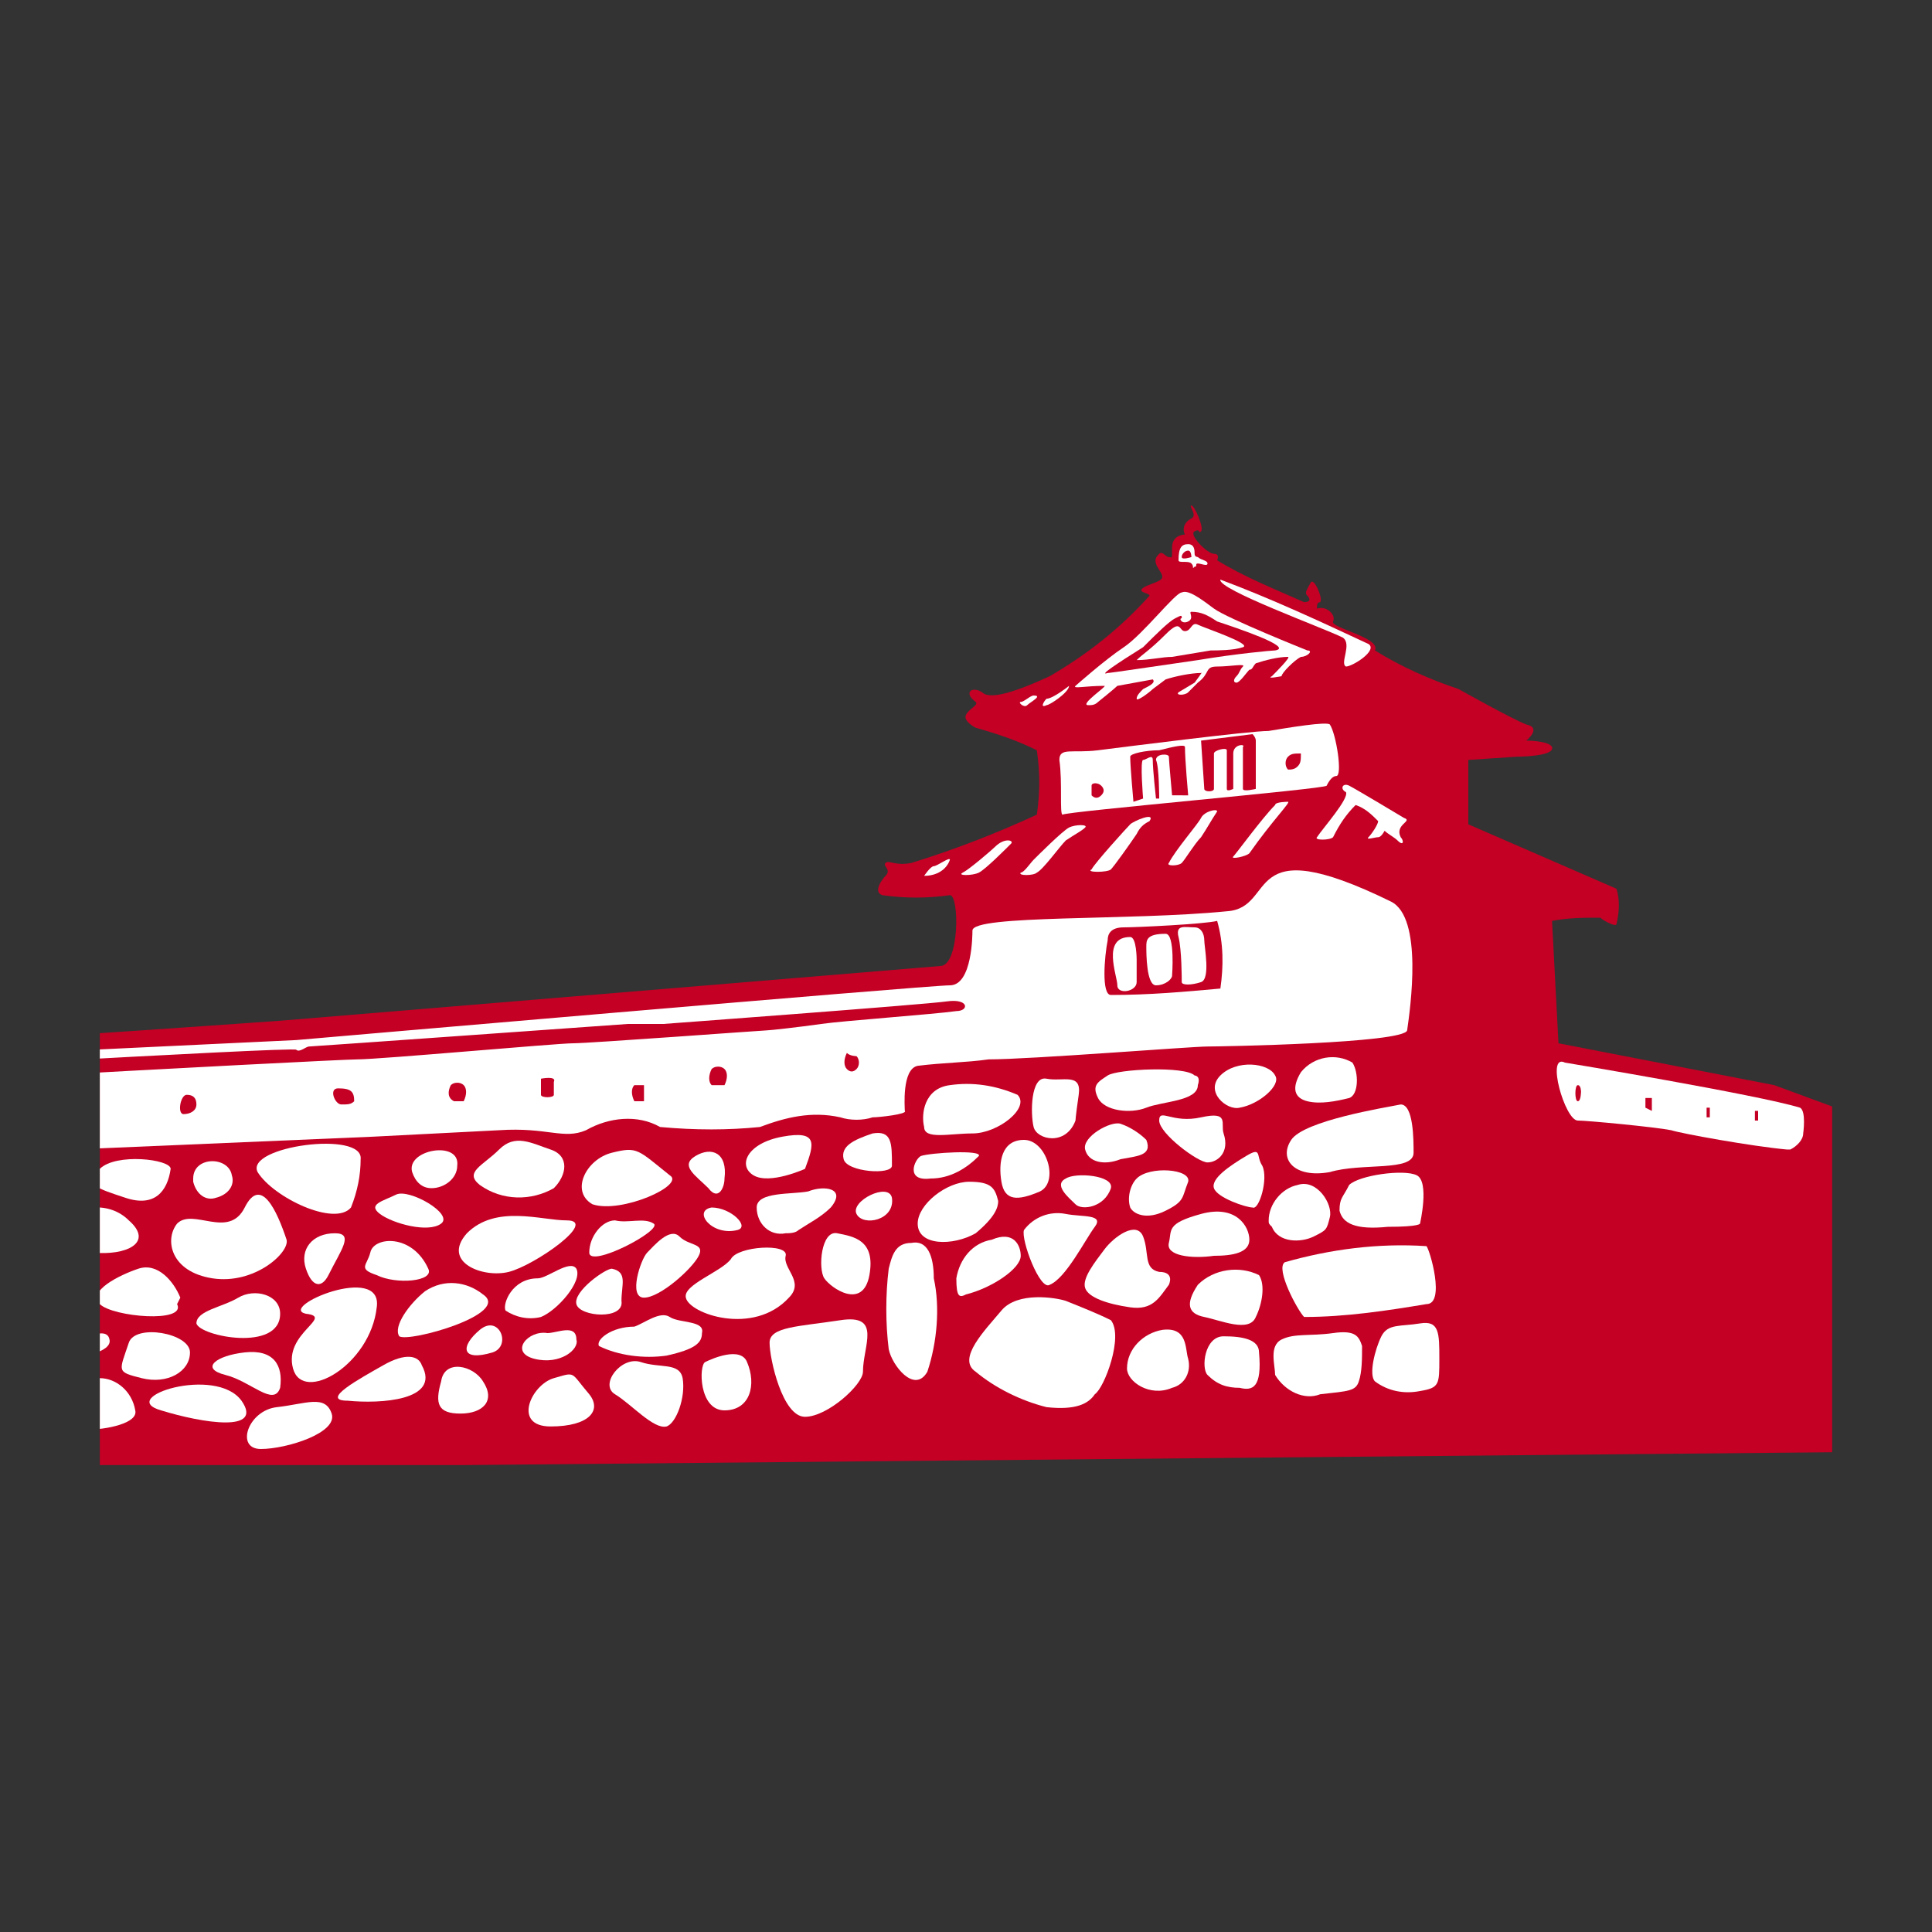 <?xml version="1.0" encoding="utf-8"?>
<!-- Generator: Adobe Illustrator 25.2.3, SVG Export Plug-In . SVG Version: 6.00 Build 0)  -->
<svg version="1.1" id="レイヤー_1" xmlns="http://www.w3.org/2000/svg" xmlns:xlink="http://www.w3.org/1999/xlink" x="0px"
	 y="0px" viewBox="0 0 60 60" style="enable-background:new 0 0 60 60;" xml:space="preserve">
<rect x="0" y="0" width="60" height="60" fill="#333333" stroke="none"/>
<style type="text/css">
	.st0{clip-path:url(#SVGID_2_);}
	.st1{fill-rule:evenodd;clip-rule:evenodd;fill:#C40024;}
	.st2{fill-rule:evenodd;clip-rule:evenodd;fill:#FFFFFF;}
	.st3{fill-rule:evenodd;clip-rule:evenodd;fill:#FDFEFF;}
</style>
<g id="レイヤー_2_1_">
	<g id="design">
		<g>
			<defs>
				<rect id="SVGID_1_" x="3.1" y="14" width="53.8" height="31.5"/>
			</defs>
			<clipPath id="SVGID_2_">
				<use xlink:href="#SVGID_1_"  style="overflow:visible;"/>
			</clipPath>
			<g class="st0">
				<path class="st1" d="M55.1,33.7l-6.7-1.3l-0.2-3.8c0.5-0.1,1-0.1,1.5-0.1c0.1,0.1,0.5,0.3,0.5,0.2c0.1-0.4,0.1-0.8,0-1.1l-4.6-2
					v-2l1.5-0.1c0,0,1.2,0,1.1-0.3C48.1,23,47.4,23,47.4,23s0.5-0.4,0-0.5c-0.5-0.2-2.1-1.1-2.1-1.1c-0.9-0.3-1.8-0.7-2.6-1.2
					c0.2-0.4-1.4-0.7-1.3-0.9c0.1-0.2-0.2-0.5-0.5-0.4c0-0.1,0-0.2,0.1-0.2c0.1-0.1-0.2-0.8-0.3-0.6s-0.2,0.3-0.1,0.4
					c0.1,0.1,0.1,0.2-0.1,0.2c-0.9-0.4-1.9-0.8-2.7-1.3c0,0,0.1-0.2-0.1-0.2c-0.2,0-0.8-0.6-0.6-0.7s0.1,0.1,0.2,0s-0.2-0.8-0.3-0.8
					s0.2,0.3,0,0.4c-0.2,0.1-0.3,0.3-0.2,0.5c0,0-0.4,0-0.4,0.4s0,0.3-0.1,0.3c-0.1,0-0.2-0.2-0.3-0.1s-0.2,0.2,0,0.5
					s0.1,0.3-0.4,0.5c-0.4,0.2,0.1,0.2,0.1,0.3c-0.9,1-1.9,1.8-3.1,2.5c-1.3,0.6-1.9,0.7-2.1,0.5c-0.3-0.2-0.6,0-0.2,0.3
					c0.1,0.1-0.2,0.2-0.3,0.4c-0.1,0.2,0.3,0.4,0.3,0.4c0.7,0.2,1.3,0.4,1.9,0.7c0.1,0.7,0.1,1.3,0,2c-1.3,0.6-2.6,1.1-3.9,1.5
					c-0.5,0.1-0.7-0.1-0.8,0c-0.1,0.1,0.2,0.2,0,0.4c-0.1,0.1-0.4,0.5-0.1,0.6c0.7,0.1,1.4,0.1,2.1,0c0.3,0,0.3,2.2-0.3,2.2
					L8.7,31.7c0,0-14,1-17.9,1.1c-3,0.1,2.2,12.9,2.2,12.9l64-0.6V34.4L55.1,33.7z"/>
				<path class="st2" d="M-10.5,34.2c0.1-0.2,20.9-1.3,21.6-1.3s6.2-0.5,6.7-0.5s5.9-0.4,6-0.4s1-0.1,1.7-0.2s3.5-0.3,4.2-0.4
					c0.4,0,0.4-0.4-0.3-0.3s-8.8,0.7-8.8,0.7h-1.1c0,0-9.8,0.7-9.9,0.7s-0.3,0.2-0.4,0.1c-0.1-0.1-15.4,0.8-19,1
					c-0.5,0,0-0.3,0.1-0.4l18.9-0.9c0,0,19.6-1.7,20.3-1.7s0.7-1.6,0.7-1.7c0-0.5,4.9-0.3,7.9-0.6c1.6-0.1,0.4-2.6,5.1-0.3
					c1,0.5,0.6,3.3,0.5,4c-0.1,0.4-5.8,0.5-6.2,0.5c-0.5,0-5.5,0.4-6.8,0.4C30,33,29.3,33,28.5,33.1c-0.5,0.1-0.4,1.3-0.4,1.4
					c0.1,0.1-0.8,0.2-1,0.2c-0.3,0.1-0.7,0.1-1,0c-0.9-0.2-1.7,0-2.5,0.3c-1,0.1-2,0.1-3.1,0c-0.7-0.4-1.6-0.3-2.3,0.1
					c-0.7,0.3-1.2-0.1-2.7,0l-3.9,0.2L-4.8,36c-2,0-5.8,0-5.8,0C-10.6,35.3-10.6,34.8-10.5,34.2z"/>
				<path class="st2" d="M55.9,34.4c0.2,0.1,0.1,0.8,0.1,0.8c0,0.2-0.2,0.4-0.4,0.5c0,0-0.1,0-0.1,0c-1.1-0.1-3.3-0.5-3.6-0.6
					c-0.5-0.1-2.6-0.3-2.9-0.3c-0.4,0-1-2.1-0.4-1.8C48.6,33,54.6,34,55.9,34.4z"/>
				<path class="st1" d="M37.8,28.6c0.2,0.7,0.2,1.4,0.1,2.1c-1.1,0.1-2.2,0.2-3.4,0.2c-0.3,0-0.2-1.2-0.1-1.7
					c0-0.2,0.1-0.4,0.5-0.4S37.4,28.7,37.8,28.6z"/>
				<path class="st2" d="M41.3,22.5c0.2,0.3,0.4,1.6,0.2,1.6c-0.1,0-0.2,0.1-0.3,0.3c0,0.1-8.1,0.8-8.2,0.9c-0.1,0,0-1-0.1-1.7
					c0-0.4,0.4-0.2,1.2-0.3c0.8-0.1,4.7-0.6,5.3-0.6C40,22.6,41.2,22.4,41.3,22.5z"/>
				<path class="st1" d="M39,24.5C39,24.5,39,24.5,39,24.5V23c0-0.1-0.1-0.2-0.1-0.2l-1.6,0.2l0,0l0.1,1.5c0,0.1,0.3,0.1,0.3,0
					c0-0.1,0-1,0-1.1c0-0.1,0.4-0.2,0.4-0.1c0,0.4,0,0.8,0,1.2c0,0.1,0.2,0,0.2,0c0-0.3,0-0.9,0-1.1c0-0.3,0.4-0.3,0.3-0.2
					c0,0.1,0,0.8,0,1.3C38.6,24.6,39,24.5,39,24.5z"/>
				<path class="st1" d="M36.9,24.7c0,0-0.1-1.1-0.1-1.5c0-0.1-0.4,0-0.8,0.1c-0.4,0-0.9,0.1-0.9,0.2c0,0.3,0.1,1.4,0.1,1.4l0,0
					l0.3-0.1l0,0c0,0-0.1-1.2,0-1.2c0.1,0,0.3-0.2,0.3,0c0,0.3,0.1,1.2,0.1,1.2l0,0H36l0,0c0,0,0-1-0.1-1.2c0-0.2,0.4-0.2,0.4-0.1
					c0,0.1,0.1,1.2,0.1,1.2l0,0L36.9,24.7z"/>
				<path class="st1" d="M34.2,24.4c0.1,0.1,0.1,0.2,0,0.3c-0.1,0.1-0.2,0.1-0.3,0c0-0.1,0-0.2,0-0.3C33.9,24.3,34.1,24.3,34.2,24.4
					z"/>
				<path class="st1" d="M40.3,23.8c-0.1,0.1-0.2,0.1-0.3,0.1c-0.1-0.1-0.1-0.3,0-0.4c0.1-0.1,0.2-0.1,0.4-0.1
					C40.4,23.6,40.4,23.7,40.3,23.8z"/>
				<path class="st2" d="M37.3,30.5c0.3-0.1,0.1-1.1,0.1-1.3c0-0.2-0.1-0.4-0.3-0.4c-0.3,0-0.6-0.1-0.5,0.3s0.1,1.3,0.1,1.4
					S37,30.6,37.3,30.5z"/>
				<path class="st2" d="M36.4,30.3c0,0,0.1-1.3-0.2-1.3c-0.6,0-0.6,0.2-0.6,0.4s0,1.2,0.3,1.2C36.2,30.6,36.4,30.4,36.4,30.3z"/>
				<path class="st2" d="M35.3,29.8c0,0,0-0.7-0.2-0.7c-0.9,0-0.4,1.2-0.4,1.5s0.6,0.2,0.6-0.1C35.3,30.5,35.3,30,35.3,29.8z"/>
				<path class="st2" d="M41.9,24.4c0.2,0.1,1.7,1,1.7,1c0.3,0.1-0.3,0.2-0.1,0.6c0.1,0.1,0.1,0.3-0.1,0.1c-0.1-0.1-0.3-0.2-0.4-0.3
					c0,0-0.1,0.2-0.2,0.2s-0.4,0.1-0.3,0c0.1-0.1,0.3-0.4,0.3-0.5c-0.2-0.2-0.4-0.4-0.7-0.5c-0.3,0.3-0.5,0.6-0.7,1
					c-0.1,0.1-0.6,0.1-0.5,0c0.2-0.3,1-1.2,0.9-1.4C41.6,24.5,41.7,24.3,41.9,24.4z"/>
				<path class="st2" d="M38.8,26.5c-0.1,0.1-0.6,0.2-0.5,0.1c0.1-0.1,0.9-1.2,1.3-1.6c0-0.1,0.4-0.1,0.4-0.1
					C40.1,24.9,39.5,25.5,38.8,26.5z"/>
				<path class="st2" d="M37.8,25.2c-0.2,0.3-0.3,0.5-0.5,0.8c-0.2,0.2-0.5,0.7-0.6,0.8c-0.1,0.1-0.5,0.1-0.4,0
					c0.2-0.4,0.9-1.2,1-1.4S37.8,25.1,37.8,25.2z"/>
				<path class="st2" d="M35.7,25.5c0.2-0.3-0.5,0-0.6,0.1c-0.1,0.1-1.1,1.2-1.2,1.4c-0.2,0.1,0.5,0.1,0.6,0s0.6-0.8,0.8-1.1
					C35.4,25.7,35.5,25.6,35.7,25.5z"/>
				<path class="st2" d="M33.7,25.7c0.1-0.1-0.3-0.1-0.5,0c-0.2,0.1-1,0.9-1.1,1c-0.1,0.1-0.3,0.4-0.4,0.4c-0.1,0.1,0.4,0.1,0.5,0
					c0.2-0.1,0.7-0.8,0.9-1C33.4,25.9,33.6,25.8,33.7,25.7z"/>
				<path class="st2" d="M31.4,26.2c0.1-0.1-0.2-0.2-0.5,0.1c-0.1,0.1-0.8,0.7-1,0.8s0.3,0.1,0.5,0S31.2,26.4,31.4,26.2z"/>
				<path class="st2" d="M29.5,26.7c0-0.1-0.4,0.2-0.5,0.2c-0.1,0-0.3,0.3-0.3,0.3C29.1,27.2,29.4,27,29.5,26.7z"/>
				<path class="st2" d="M33.4,21.3c0,0,0.9-0.8,1.5-1.2s1.6-1.7,1.8-1.7c0.2-0.1,0.6,0.2,1,0.5s2.9,1.3,2.9,1.3
					c0.2,0,0,0.2-0.2,0.2l0,0c-0.2,0.1-0.6,0.5-0.6,0.6c0,0-0.5,0.1-0.3,0c0.1-0.1,0.6-0.6,0.5-0.6c-0.3,0-0.7,0.1-1,0.2
					c-0.1,0.1-0.1,0.2-0.2,0.2c-0.1,0.1-0.3,0.4-0.4,0.4s-0.1-0.1,0-0.2c0.1-0.1,0.1-0.2,0.2-0.3c0.1-0.1-0.4,0-0.8,0
					s-0.2,0.2-0.6,0.5l-0.3,0.3c-0.1,0.1-0.4,0.1-0.3,0l0.5-0.3c0,0,0.3-0.4,0.2-0.3c-0.3,0-0.8,0.1-1.1,0.2l-0.4,0.3
					c-0.1,0.1-0.5,0.4-0.5,0.3s0.1-0.2,0.2-0.3c0.2-0.1,0.4-0.2,0.3-0.3l-1.1,0.2c-0.1,0.1-0.6,0.5-0.6,0.5
					c-0.1,0.1-0.2,0.1-0.3,0.1c-0.3,0,0.6-0.6,0.5-0.6C33.7,21.3,33.3,21.4,33.4,21.3z"/>
				<path class="st2" d="M33.2,21.3c0,0.2-0.6,0.6-0.7,0.6c-0.2,0.1-0.1-0.1,0-0.2C32.7,21.7,33.2,21.3,33.2,21.3z"/>
				<path class="st2" d="M32.1,21.6c-0.1,0-0.3,0.2-0.4,0.2s0.1,0.2,0.2,0.1S32.4,21.6,32.1,21.6z"/>
				<path class="st3" d="M37.2,17.3c0,0-0.1,0-0.1-0.1s0-0.3-0.2-0.3c-0.2,0-0.3,0.1-0.3,0.5c0,0.1,0.3,0,0.4,0.1
					c0.1,0.1,0,0.2,0.1,0.1c0.1,0,0-0.1,0.1-0.1c0.1,0,0.3,0.1,0.3,0S37.3,17.4,37.2,17.3z"/>
				<path class="st1" d="M37,17.3c0,0,0-0.2-0.1-0.2s-0.2,0.1-0.2,0.2C36.7,17.4,37,17.3,37,17.3z"/>
				<path class="st1" d="M26.6,32.8c0.1,0.1,0.1,0.3,0,0.4c-0.1,0.1-0.2,0.1-0.3,0c-0.1-0.1-0.1-0.3,0-0.5
					C26.4,32.8,26.6,32.8,26.6,32.8z"/>
				<path class="st1" d="M0.9,34.3c0.1,0.1,0.1,0.3,0,0.4c-0.1,0.1-0.2,0.1-0.3,0c-0.1-0.1-0.1-0.4,0-0.4
					C0.7,34.2,0.8,34.2,0.9,34.3z"/>
				<path class="st1" d="M22.5,33.7c0.1-0.2,0.1-0.4,0-0.5c-0.1-0.1-0.3-0.1-0.4,0c-0.1,0.2-0.1,0.4,0,0.5
					C22.2,33.7,22.4,33.7,22.5,33.7z"/>
				<path class="st1" d="M14.4,34.2c0.1-0.2,0.1-0.4,0-0.5c-0.1-0.1-0.3-0.1-0.4,0c-0.1,0.2-0.1,0.4,0.1,0.5
					C14.2,34.2,14.3,34.2,14.4,34.2z"/>
				<path class="st1" d="M20,33.7c-0.1,0-0.2,0-0.3,0c-0.1,0.1-0.1,0.3,0,0.5c0.1,0,0.2,0,0.3,0C20,34.1,20,33.9,20,33.7z"/>
				<polygon class="st1" points="54.6,34.5 54.6,34.8 54.5,34.8 54.5,34.5 				"/>
				<polygon class="st1" points="53.1,34.7 53.1,34.4 53,34.4 53,34.7 				"/>
				<polygon class="st1" points="51.3,34.5 51.3,34.1 51.1,34.1 51.1,34.4 				"/>
				<path class="st1" d="M49.1,33.9c0,0,0-0.2-0.1-0.2c-0.1,0-0.1,0.5,0,0.5S49.1,33.9,49.1,33.9z"/>
				<path class="st1" d="M34.4,20.9c0.1,0,1.4-0.2,2.8-0.4c1.2-0.2,2.3-0.3,2.4-0.3c0.6-0.1-1.2-0.7-1.8-0.9
					c-0.3-0.2-0.5-0.3-0.8-0.3c-0.1,0,0.1,0.2-0.1,0.3s-0.3-0.1-0.2-0.1c0-0.1,0-0.1-0.2,0c-0.2,0.1-0.6,0.5-1,0.9
					C34.7,20.6,34.1,21,34.4,20.9z M35.3,20.5c0.2-0.2,0.4-0.3,0.9-0.8s0.4-0.1,0.6-0.1c0.2,0,0.2-0.3,0.4-0.2s1.7,0.6,1.4,0.7
					c-0.3,0.1-0.8,0.1-1,0.1l-1.2,0.2C36.1,20.4,35.7,20.5,35.3,20.5z"/>
				<path class="st2" d="M37.9,18c1.6,0.6,3.1,1.3,4.6,2c0.3,0.2-0.5,0.7-0.7,0.7c-0.2-0.1,0.2-0.7-0.1-0.9
					C41.1,19.5,37.8,18.3,37.9,18z"/>
				<path class="st2" d="M44.3,40.5c-1.2,0.2-2.5,0.4-3.8,0.4c-0.2-0.2-0.9-1.5-0.6-1.7c1.4-0.4,2.9-0.6,4.4-0.5
					C44.4,38.8,44.9,40.5,44.3,40.5z"/>
				<path class="st2" d="M44.1,38c0,0,0.3-1.3-0.1-1.5s-1.8,0-2.1,0.3c-0.2,0.4-0.3,0.4-0.3,0.8c0.1,0.4,0.5,0.6,1.5,0.5
					C44.1,38.1,44.1,38,44.1,38z"/>
				<path class="st2" d="M41.3,37.8c0.1-0.4-0.4-1.2-1-1c-0.5,0.1-0.9,0.6-0.9,1.1c0,0.1,0,0.1,0.1,0.2c0.2,0.5,0.9,0.5,1.3,0.3
					C41.2,38.2,41.2,38.2,41.3,37.8z"/>
				<path class="st2" d="M43.9,35.8c0-0.4,0-1.5-0.4-1.5c-0.5,0.1-3,0.5-3.4,1.1c-0.4,0.6,0.1,1.2,1.2,1
					C42.3,36.1,43.9,36.4,43.9,35.8z"/>
				<path class="st2" d="M38.5,34.4c0.6-0.1,1.3-0.7,1.1-1c-0.2-0.4-1.2-0.5-1.7,0S38.1,34.5,38.5,34.4z"/>
				<path class="st2" d="M39.2,36.2c-0.2-0.3,0-0.6-0.5-0.3c-0.5,0.3-1.1,0.7-1,1c0.1,0.3,1,0.6,1.2,0.6
					C39.1,37.6,39.4,36.6,39.2,36.2z"/>
				<path class="st2" d="M38,35.2c-0.1-0.3,0.2-0.7-0.7-0.5S36,34.4,36,34.8c0,0.4,1.2,1.3,1.5,1.3S38.2,35.8,38,35.2z"/>
				<path class="st2" d="M37.1,33.4c-0.3-0.3-2.4-0.2-2.7,0s-0.5,0.3-0.3,0.7c0.2,0.4,1,0.5,1.5,0.3s1.6-0.2,1.6-0.7
					C37.3,33.4,37.1,33.4,37.1,33.4z"/>
				<path class="st2" d="M44.1,43.2c0.6-0.1,0.6-0.2,0.6-1c0-0.8,0-1.2-0.6-1.1s-1,0-1.2,0.4s-0.4,1.2-0.2,1.4
					C43.1,43.2,43.6,43.3,44.1,43.2z"/>
				<path class="st2" d="M42.2,42.9c0.1-0.3,0.1-0.7,0.1-1.1c-0.1-0.3-0.2-0.5-0.9-0.4c-0.7,0.1-1.2,0-1.6,0.2
					c-0.4,0.2-0.2,0.8-0.2,1.1c0.3,0.5,0.9,0.8,1.4,0.6C41.9,43.2,42.1,43.2,42.2,42.9z"/>
				<path class="st2" d="M39,40.9c0.2-0.4,0.3-1,0.1-1.3c-0.6-0.3-1.4-0.2-1.9,0.3c-0.4,0.6-0.3,0.9,0.2,1
					C37.9,41,38.8,41.4,39,40.9z"/>
				<path class="st2" d="M41.9,34.1c0.3-0.1,0.3-0.8,0.1-1.1c-0.5-0.3-1.2-0.2-1.6,0.3c-0.3,0.5-0.2,0.8,0.2,0.9
					C41,34.3,41.5,34.2,41.9,34.1z"/>
				<path class="st2" d="M39.1,42c0-0.4-0.5-0.5-1.1-0.5s-0.7,1-0.5,1.2c0.3,0.3,0.6,0.4,1,0.4C38.9,43.2,39.2,43.1,39.1,42z"/>
				<path class="st2" d="M28.3,38.6c-0.5,0-0.6,0.4-0.7,0.8c-0.1,0.8-0.1,1.7,0,2.5c0.1,0.5,0.8,1.4,1.2,0.7c0.3-0.9,0.4-2,0.2-2.9
					C29,39,28.8,38.5,28.3,38.6z"/>
				<path class="st2" d="M36.4,43.1c0.4-0.1,0.6-0.5,0.5-0.9c-0.1-0.3,0-1-0.8-0.9c-0.6,0.1-1.1,0.6-1.1,1.2
					C35,42.9,35.7,43.4,36.4,43.1z"/>
				<path class="st2" d="M37.7,39c0.6,0,1.1-0.1,1.1-0.5s-0.4-1.1-1.5-0.8c-1.1,0.3-0.9,0.5-1,0.9S37,39.1,37.7,39z"/>
				<path class="st2" d="M36.3,39.9c-0.3,0.4-0.5,0.8-1.2,0.7c-0.7-0.1-1.3-0.3-1.4-0.6c-0.1-0.3,0.3-0.8,0.6-1.2
					c0.3-0.4,1-0.9,1.2-0.4c0.2,0.5,0,1,0.5,1.1C36.5,39.5,36.3,39.9,36.3,39.9z"/>
				<path class="st2" d="M34.5,41c-0.4-0.2-0.9-0.4-1.4-0.6c-0.3-0.1-1.5-0.3-2,0.3c-0.5,0.6-1.4,1.5-0.8,1.9
					c0.6,0.5,1.4,0.9,2.2,1.1c0.9,0.1,1.3-0.1,1.5-0.4C34.3,43.1,34.9,41.5,34.5,41z"/>
				<path class="st2" d="M32.6,39.9c-0.3,0.2-0.9-1.4-0.8-1.7c0.3-0.4,0.8-0.6,1.3-0.5c0.5,0.1,1.2,0,0.9,0.4S33.1,39.7,32.6,39.9z"
					/>
				<path class="st2" d="M31.7,39c0-0.3-0.2-0.8-0.9-0.5c-0.6,0.1-1,0.6-1.1,1.2c0,0.6,0.1,0.6,0.3,0.5C30.8,40,31.7,39.4,31.7,39z"
					/>
				<path class="st2" d="M31,37.3c-0.1-0.4-0.2-0.6-0.9-0.6s-1.6,0.7-1.6,1.3c0,0.7,1.1,0.7,1.8,0.3C30.9,37.8,31,37.5,31,37.3z"/>
				<path class="st2" d="M32.3,37c-0.7,0.3-1.1,0.3-1.2-0.3s0-1.3,0.7-1.3S32.9,36.7,32.3,37z"/>
				<path class="st2" d="M34.5,36.9c-0.2,0.6-0.9,0.7-1.1,0.5s-0.7-0.6-0.3-0.8C33.4,36.4,34.6,36.5,34.5,36.9z"/>
				<path class="st2" d="M35.6,35.4c0.2,0.5-0.3,0.5-0.8,0.6c-0.5,0.2-1,0.1-1.1-0.3s0.8-0.9,1.1-0.8C35.1,35,35.4,35.2,35.6,35.4z"
					/>
				<path class="st2" d="M36.9,36.7c0.1-0.4-1.2-0.5-1.6-0.1c-0.2,0.2-0.3,0.6-0.2,0.9c0.1,0.2,0.5,0.4,1.1,0.1S36.7,37.2,36.9,36.7
					z"/>
				<path class="st2" d="M33.4,34.8c-0.3,0.8-1.2,0.6-1.3,0.2c-0.1-0.4-0.1-1.6,0.4-1.5c0.5,0.1,1.1-0.2,1,0.5S33.4,34.8,33.4,34.8z
					"/>
				<path class="st2" d="M31.6,34c0.4,0.4-0.6,1.2-1.4,1.2c-0.7,0-1.5,0.2-1.5-0.2c-0.1-0.4,0-1.2,0.8-1.3
					C30.2,33.6,30.9,33.7,31.6,34z"/>
				<path class="st2" d="M30.4,35.9c-0.4,0.4-0.9,0.7-1.5,0.7c-0.8,0.1-0.5-0.6-0.3-0.7C28.9,35.8,30.5,35.7,30.4,35.9z"/>
				<path class="st2" d="M27.7,36.2c0-0.7,0-1.1-0.6-1c-0.6,0.2-1,0.4-0.9,0.8S27.7,36.5,27.7,36.2z"/>
				<path class="st2" d="M27.7,37.2c0.1,0.7-0.9,0.9-1.1,0.5S27.6,36.7,27.7,37.2z"/>
				<path class="st2" d="M25,36.3c0.3-0.8,0.4-1.2-0.7-1s-1.4,0.9-0.9,1.2S25,36.3,25,36.3z"/>
				<path class="st2" d="M20.8,36.5c-1-0.8-1-0.9-1.8-0.7s-1.3,1.2-0.6,1.6C19.3,37.7,21.3,36.8,20.8,36.5z"/>
				<path class="st2" d="M17.6,37.9c-0.8,0-2.2-0.5-3.1,0.4c-0.8,0.9,0.5,1.4,1.3,1.2S18.6,37.9,17.6,37.9z"/>
				<path class="st2" d="M8.9,38.5c-0.3-0.9-0.8-2-1.3-1s-1.6,0-2.1,0.5c-0.4,0.5-0.2,1.5,1.1,1.7S9,38.9,8.9,38.5z"/>
				<path class="st2" d="M10.9,37.5c-0.5,0.6-2.4-0.3-2.9-1.1c-0.4-0.8,3.3-1.3,3.2-0.4C11.2,36.5,11.1,37,10.9,37.5z"/>
				<path class="st2" d="M14.2,36.2c0,0.4-0.4,0.7-0.8,0.7c-0.3,0-0.5-0.2-0.6-0.5C12.6,35.7,14.3,35.4,14.2,36.2z"/>
				<path class="st2" d="M11.7,40.6c-0.2,1.8-2.3,3-2.6,1.9s1.3-1.6,0.4-1.7C8.6,40.6,11.9,39.2,11.7,40.6z"/>
				<path class="st2" d="M7.5,43.5c-0.8-1.1-3.9-0.1-2.5,0.3C6.3,44.2,8.2,44.5,7.5,43.5z"/>
				<path class="st2" d="M1.7,42.9c-0.2,0.9-3.1,0.9-3.4,0.3c-0.4-0.6,0.8-1.1,1.8-0.7S1.9,42,1.7,42.9z"/>
				<path class="st2" d="M-0.5,40.2c0.6-0.7,0-1.3-0.9-1.2s-1.4-0.7-1.7-0.3s-1,1.4-0.1,1.8C-2.2,40.8-1.3,40.7-0.5,40.2z"/>
				<path class="st2" d="M-2.4,36.3c0.8,0.4,0.2,1.4-0.9,1.7s-1,0.5-1.2-0.2C-4.7,37.2-2.9,36.1-2.4,36.3z"/>
				<path class="st2" d="M8.7,40.8c0-0.6-0.8-0.8-1.3-0.5s-1.3,0.4-1.3,0.8C6.2,41.5,8.7,42,8.7,40.8z"/>
				<path class="st2" d="M8.7,43.1c0.1-0.7-0.2-1.2-1.1-1.1s-1.4,0.5-0.6,0.7S8.5,43.7,8.7,43.1z"/>
				<path class="st2" d="M2.6,39.9c0.2,0.5-0.7,0.9-1.4,0.7s-1.1-0.3-0.9-0.7S2.3,39,2.6,39.9z"/>
				<path class="st2" d="M4.2,43.8c-0.1-0.6-0.6-1-1.1-1c-0.9,0-0.9,0.8-1.2,1.1c-0.3,0.3,0.2,0.5,0.8,0.5S4.3,44.2,4.2,43.8z"/>
				<path class="st2" d="M3.4,41.6c0.1,0.4-1,0.6-1.3,0.5S3.3,41,3.4,41.6z"/>
				<path class="st2" d="M1.1,41.2C1,41.8,0.5,42.2,0,42.1c-0.1,0-0.1,0-0.2,0c-0.6-0.1-1.4-0.1-1.4-0.3s1.2-1.2,1.8-0.8
					S1.2,41,1.1,41.2z"/>
				<path class="st2" d="M7.2,36.5c0.1,0.3-0.1,0.6-0.5,0.7c-0.3,0.1-0.6-0.1-0.7-0.5c0,0,0,0,0-0.1C6,35.9,7.1,35.9,7.2,36.5z"/>
				<path class="st2" d="M13.3,39.4c0.2,0.4-1,0.5-1.6,0.2c-0.6-0.2-0.3-0.3-0.2-0.7C11.6,38.4,12.8,38.3,13.3,39.4z"/>
				<path class="st2" d="M10.2,39.6c0.4-0.8,0.8-1.3,0.2-1.3c-0.7,0-1.1,0.5-0.9,1.1S10,40,10.2,39.6z"/>
				<path class="st2" d="M4,37.9c0.8,0.7-0.1,1.1-1.1,1S1.3,38.6,1.8,38C2.4,37.4,3.4,37.3,4,37.9z"/>
				<path class="st2" d="M4,41.7c-0.3,0.9-0.4,0.9,0.4,1.1s1.5-0.2,1.5-0.8C5.9,41.4,4.2,41.1,4,41.7z"/>
				<path class="st2" d="M-5.8,36.8c0.2,0.7-1.6,0.7-1.8,0C-7.6,36.1-6,35.9-5.8,36.8z"/>
				<path class="st2" d="M-5.5,39c0.6,0,0-1.4-0.6-1.3s-0.5,0-0.9,0.4C-7.4,38.6-6.6,39.1-5.5,39z"/>
				<path class="st2" d="M-7.5,38c0.5,0.7-0.3,1.1-1.5,1c-1.2-0.1-1.9-0.5-1.5-1.1S-8.1,37.2-7.5,38z"/>
				<path class="st2" d="M-9.9,36.4c0.4,0,0.8-0.5,1.3,0c0.5,0.5,0,0.9-0.8,0.8c-0.3,0-0.6-0.2-0.6-0.5C-10,36.6-9.9,36.5-9.9,36.4z
					"/>
				<path class="st2" d="M0.9,37.6c-0.1,0.7-0.5,1.2-1.4,0.9c-0.9-0.3-1.3-0.4-0.8-0.9C-0.8,37.2,0.9,37.3,0.9,37.6z"/>
				<path class="st2" d="M5.3,36.3c-0.1,0.7-0.5,1.2-1.4,0.9c-0.9-0.3-1.3-0.4-0.8-0.9S5.3,36,5.3,36.3z"/>
				<path class="st2" d="M17.2,36.9c0.4-0.4,0.5-1-0.1-1.2c-0.6-0.2-1.1-0.5-1.6,0c-0.5,0.5-1.1,0.7-0.6,1.1
					C15.6,37.3,16.5,37.3,17.2,36.9z"/>
				<path class="st2" d="M15,40.2c-0.5-0.4-1.2-0.5-1.8-0.1c-0.5,0.4-1,1.1-0.8,1.4C12.7,41.7,15.9,40.8,15,40.2z"/>
				<path class="st2" d="M13.7,38c0.4-0.3-1-1.1-1.4-0.9c-0.4,0.2-0.9,0.3-0.5,0.6S13.3,38.3,13.7,38z"/>
				<path class="st2" d="M5.6,40.3c-0.2-0.5-0.7-1.1-1.3-0.9c-0.6,0.2-1.6,0.7-1.2,1.1s2.7,0.6,2.4,0"/>
				<path class="st2" d="M1.9,36.2c0.6,0.3-0.2,0.9-1.3,0.8c-1.1-0.1-1.8,0-1.6-0.4C-0.2,36,0.9,35.8,1.9,36.2z"/>
				<path class="st1" d="M11,34.2c0-0.3-0.1-0.4-0.5-0.4c-0.3,0-0.1,0.5,0.1,0.5C10.8,34.3,10.9,34.3,11,34.2z"/>
				<path class="st1" d="M6.1,34.3C6.1,34.1,6,34,5.8,34s-0.3,0.6-0.1,0.6S6.1,34.5,6.1,34.3"/>
				<path class="st1" d="M17.2,33.6c0,0.1,0,0.3,0,0.4s-0.4,0.1-0.4,0c0-0.1,0-0.5,0-0.5C16.8,33.5,17.3,33.4,17.2,33.6z"/>
				<path class="st2" d="M27,39.6c0.2-1.1-0.5-1.2-1-1.3s-0.6,1.1-0.4,1.4S26.8,40.7,27,39.6z"/>
				<path class="st1" d="M25.1,38c0.7-0.2,0.9-1.1,0.2-1C24.5,37.2,24.3,38.2,25.1,38z"/>
				<path class="st2" d="M26.8,42.6c0-0.8,0.6-1.8-0.7-1.6c-1.3,0.2-2.2,0.2-2.2,0.7c0,0.5,0.4,2.3,1.1,2.3S26.8,43,26.8,42.6z"/>
				<path class="st2" d="M24.5,40.3c0.5-0.5-0.2-0.9-0.1-1.3s-1.5-0.3-1.7,0.1c-0.3,0.4-1.5,0.8-1.4,1.2
					C21.4,40.8,23.4,41.5,24.5,40.3z"/>
				<path class="st2" d="M25.8,37.5c0.5-0.6-0.2-0.7-0.7-0.5c-0.5,0.1-1.6,0-1.6,0.5c0,0.5,0.4,0.9,0.9,0.8c0.1,0,0.3,0,0.4-0.1
					C25.1,38,25.5,37.8,25.8,37.5z"/>
				<path class="st2" d="M22.9,38.2c0.4-0.1-0.2-0.7-0.8-0.7C21.5,37.6,22.1,38.4,22.9,38.2z"/>
				<path class="st2" d="M22.5,36.6c0.1-0.8-0.4-1-0.9-0.7s0,0.6,0.4,1C22.3,37.3,22.5,36.9,22.5,36.6z"/>
				<path class="st2" d="M21.7,39c0.2-0.4-0.3-0.3-0.6-0.6s-0.8,0.3-1,0.5s-0.6,1.4-0.1,1.4S21.5,39.4,21.7,39z"/>
				<path class="st2" d="M17.9,39.4c-0.2-0.3-0.9,0.3-1.2,0.3c-0.8,0-1.1,0.8-1,1c0.3,0.2,0.7,0.3,1.1,0.2
					C17.3,40.7,18.1,39.8,17.9,39.4z"/>
				<path class="st2" d="M20.3,38c-0.3-0.2-0.8,0-1.2-0.1c-0.4,0-0.8,0.5-0.8,1S20.6,38.2,20.3,38z"/>
				<path class="st2" d="M19,39.4c-0.2,0-1.2,0.7-1.1,1.1s1.5,0.5,1.4-0.1C19.3,39.9,19.5,39.5,19,39.4z"/>
				<path class="st2" d="M21.8,41.4c0.1-0.4-0.7-0.3-1-0.5c-0.3-0.2-0.8,0.2-1.1,0.3c-0.7,0-1.2,0.4-1.1,0.6
					c0.6,0.3,1.4,0.4,2.1,0.3C21.6,41.9,21.8,41.7,21.8,41.4z"/>
				<path class="st2" d="M23.2,42.3c-0.2-0.5-1.1-0.1-1.3,0s-0.2,1.5,0.6,1.5S23.5,43,23.2,42.3z"/>
				<path class="st2" d="M21.2,42.8c-0.1-0.5-0.7-0.3-1.3-0.5s-1.3,0.7-0.8,1s1.2,1.1,1.6,1C21,44.2,21.3,43.4,21.2,42.8z"/>
				<path class="st2" d="M17.9,41.6c0-0.5-0.6-0.2-0.9-0.2c-0.6-0.1-1.2,0.6-0.4,0.8C17.4,42.4,18,41.9,17.9,41.6z"/>
				<path class="st2" d="M15.3,42c0.6-0.2,0.2-1.2-0.4-0.7S14.3,42.3,15.3,42z"/>
				<path class="st2" d="M18.3,43.3c-0.6-0.7-0.4-0.7-1.1-0.5s-1.3,1.5-0.1,1.5C18.3,44.3,18.7,43.8,18.3,43.3z"/>
				<path class="st2" d="M13.1,42.4c-0.1-0.3-0.5-0.4-1.2,0c-0.7,0.4-2,1.1-1.1,1.1C11.8,43.6,13.7,43.5,13.1,42.4z"/>
				<path class="st2" d="M15,42.9c-0.3-0.5-1.2-0.7-1.3,0c-0.2,0.7-0.1,1,0.6,1S15.4,43.5,15,42.9z"/>
				<path class="st2" d="M10.3,43.9c-0.2-0.6-0.8-0.3-1.7-0.2C7.7,43.8,7.3,45,8.1,45S10.5,44.5,10.3,43.9z"/>
			</g>
		</g>
	</g>
</g>
</svg>
